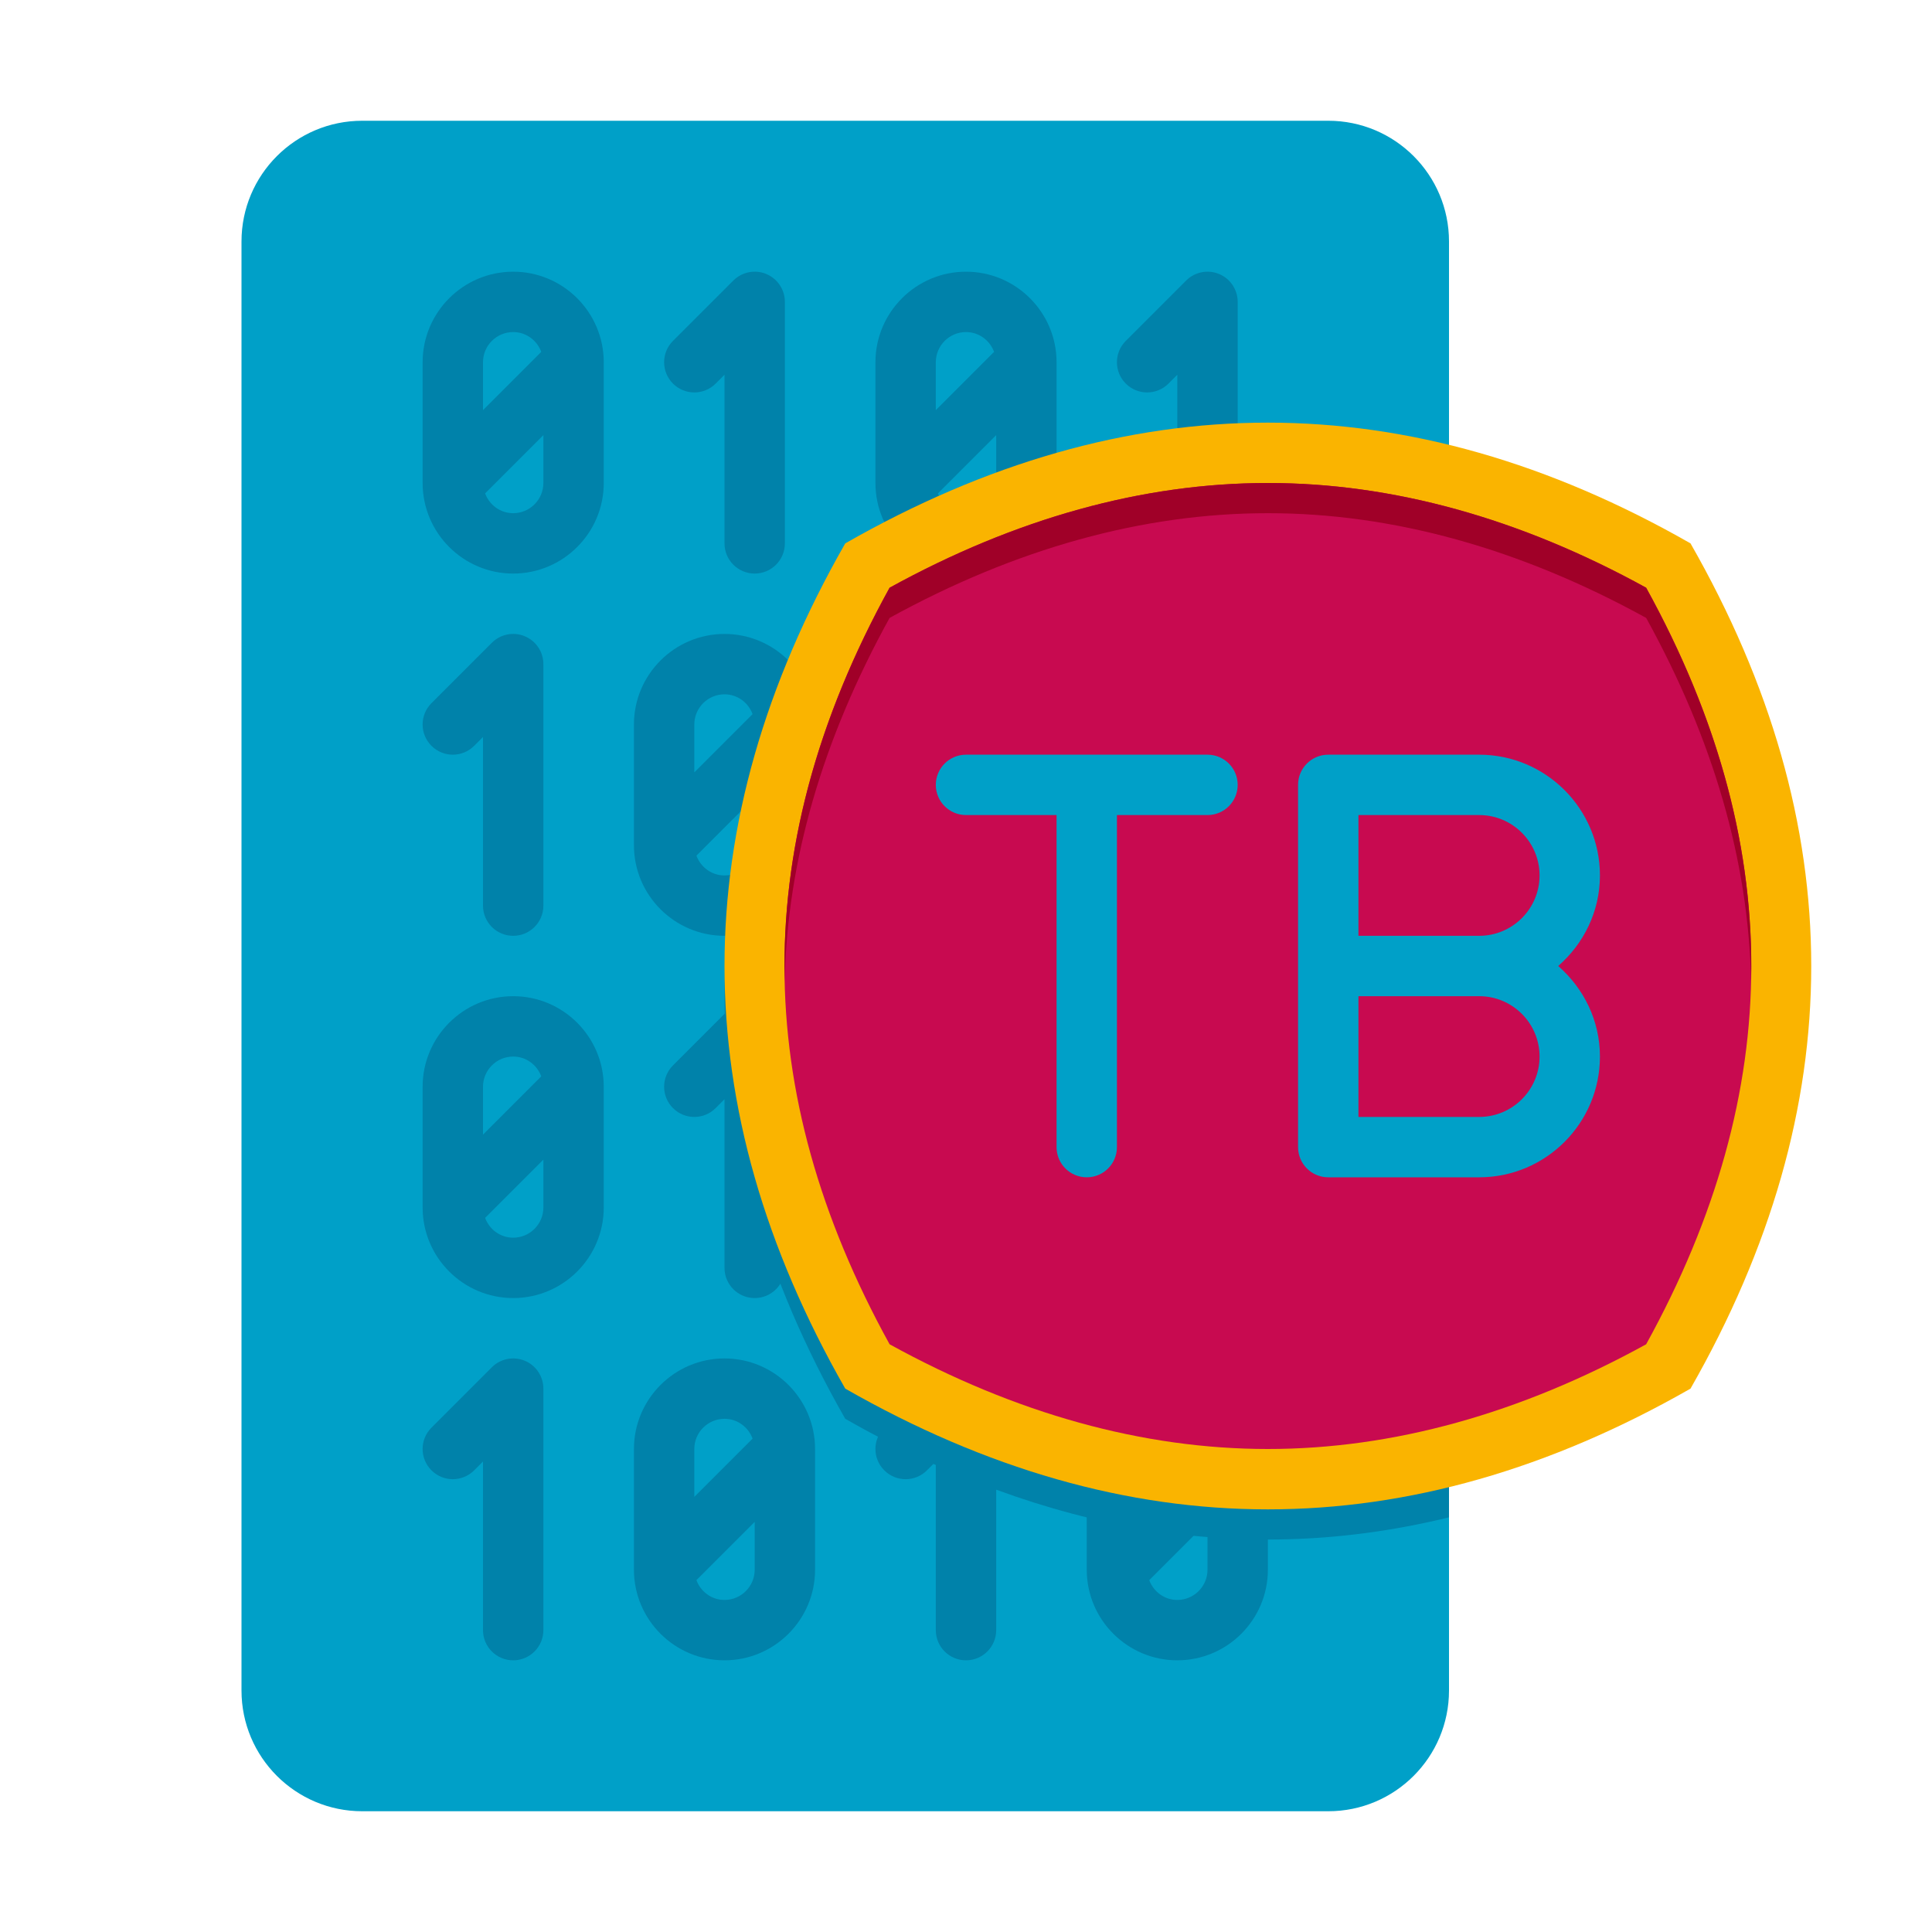 <svg enable-background="new 0 0 64 64" height="512" viewBox="0 0 64 64" width="512" xmlns="http://www.w3.org/2000/svg"><g id="Icons"><g><g><path d="m12 4h32c2.209 0 4 1.791 4 4v48c0 2.209-1.791 4-4 4h-32c-2.209 0-4-1.791-4-4v-48c0-2.209 1.791-4 4-4z" fill="#00a0c8"/></g><g><path d="m48 15.736c-6.667-1.633-13.334-.546-20 3.264-5.333 9.333-5.333 18.667 0 28 6.666 3.81 13.333 4.897 20 3.264z" fill="#0082aa"/></g><g fill="#0082aa"><path d="m17 9c-1.654 0-3 1.346-3 3v4c0 1.654 1.346 3 3 3s3-1.346 3-3v-4c0-1.654-1.346-3-3-3zm0 2c.43 0 .789.275.93.656l-1.93 1.93v-1.586c0-.551.448-1 1-1zm0 6c-.43 0-.789-.275-.93-.656l1.93-1.93v1.586c0 .551-.448 1-1 1z"/><path d="m23.707 12.707.293-.293v5.586c0 .552.447 1 1 1s1-.448 1-1v-8c0-.404-.243-.769-.617-.924-.373-.155-.803-.069-1.09.217l-2 2c-.391.391-.391 1.023 0 1.414s1.023.391 1.414 0z"/><path d="m32 9c-1.654 0-3 1.346-3 3v4c0 1.654 1.346 3 3 3s3-1.346 3-3v-4c0-1.654-1.346-3-3-3zm0 2c.43 0 .789.275.93.656l-1.93 1.93v-1.586c0-.551.448-1 1-1zm0 6c-.43 0-.789-.275-.93-.656l1.93-1.93v1.586c0 .551-.448 1-1 1z"/><path d="m38.707 12.707.293-.293v5.586c0 .552.447 1 1 1s1-.448 1-1v-8c0-.404-.243-.769-.617-.924s-.804-.069-1.09.217l-2 2c-.391.391-.391 1.023 0 1.414s1.023.391 1.414 0z"/><path d="m17 33c-1.654 0-3 1.346-3 3v4c0 1.654 1.346 3 3 3s3-1.346 3-3v-4c0-1.654-1.346-3-3-3zm0 2c.43 0 .789.275.93.656l-1.93 1.93v-1.586c0-.551.448-1 1-1zm0 6c-.43 0-.789-.275-.93-.656l1.93-1.93v1.586c0 .551-.448 1-1 1z"/><path d="m25 43c.553 0 1-.448 1-1v-8c0-.404-.243-.769-.617-.924-.373-.154-.803-.069-1.09.217l-2 2c-.391.391-.391 1.023 0 1.414s1.023.391 1.414 0l.293-.293v5.586c0 .552.447 1 1 1z"/><path d="m32 33c-1.654 0-3 1.346-3 3v4c0 1.654 1.346 3 3 3s3-1.346 3-3v-4c0-1.654-1.346-3-3-3zm0 2c.43 0 .789.275.93.656l-1.93 1.93v-1.586c0-.551.448-1 1-1zm0 6c-.43 0-.789-.275-.93-.656l1.93-1.93v1.586c0 .551-.448 1-1 1z"/><path d="m40 43c.553 0 1-.448 1-1v-8c0-.404-.243-.769-.617-.924-.374-.154-.804-.069-1.09.217l-2 2c-.391.391-.391 1.023 0 1.414s1.023.391 1.414 0l.293-.293v5.586c0 .552.447 1 1 1z"/><path d="m39 21c-1.654 0-3 1.346-3 3v4c0 1.654 1.346 3 3 3s3-1.346 3-3v-4c0-1.654-1.346-3-3-3zm0 2c.43 0 .789.275.93.656l-1.93 1.93v-1.586c0-.551.448-1 1-1zm0 6c-.43 0-.789-.275-.93-.656l1.93-1.93v1.586c0 .551-.448 1-1 1z"/><path d="m17 31c.553 0 1-.448 1-1v-8c0-.404-.243-.769-.617-.924s-.803-.07-1.09.217l-2 2c-.391.391-.391 1.023 0 1.414s1.023.391 1.414 0l.293-.293v5.586c0 .552.447 1 1 1z"/><path d="m24 21c-1.654 0-3 1.346-3 3v4c0 1.654 1.346 3 3 3s3-1.346 3-3v-4c0-1.654-1.346-3-3-3zm0 2c.43 0 .789.275.93.656l-1.93 1.93v-1.586c0-.551.448-1 1-1zm0 6c-.43 0-.789-.275-.93-.656l1.93-1.93v1.586c0 .551-.448 1-1 1z"/><path d="m32 31c.553 0 1-.448 1-1v-8c0-.404-.243-.769-.617-.924s-.804-.07-1.09.217l-2 2c-.391.391-.391 1.023 0 1.414s1.023.391 1.414 0l.293-.293v5.586c0 .552.447 1 1 1z"/><path d="m39 45c-1.654 0-3 1.346-3 3v4c0 1.654 1.346 3 3 3s3-1.346 3-3v-4c0-1.654-1.346-3-3-3zm0 2c.43 0 .789.275.93.656l-1.93 1.93v-1.586c0-.551.448-1 1-1zm0 6c-.43 0-.789-.275-.93-.656l1.93-1.93v1.586c0 .551-.448 1-1 1z"/><path d="m17.383 45.076c-.374-.154-.803-.07-1.09.217l-2 2c-.391.391-.391 1.023 0 1.414s1.023.391 1.414 0l.293-.293v5.586c0 .552.447 1 1 1s1-.448 1-1v-8c0-.404-.243-.769-.617-.924z"/><path d="m24 45c-1.654 0-3 1.346-3 3v4c0 1.654 1.346 3 3 3s3-1.346 3-3v-4c0-1.654-1.346-3-3-3zm0 2c.43 0 .789.275.93.656l-1.93 1.93v-1.586c0-.551.448-1 1-1zm0 6c-.43 0-.789-.275-.93-.656l1.93-1.93v1.586c0 .551-.448 1-1 1z"/><path d="m32.383 45.076c-.374-.154-.804-.07-1.09.217l-2 2c-.391.391-.391 1.023 0 1.414s1.023.391 1.414 0l.293-.293v5.586c0 .552.447 1 1 1s1-.448 1-1v-8c0-.404-.243-.769-.617-.924z"/></g><g><path d="m56 46c-9.334 5.333-18.668 5.333-28 0-5.333-9.333-5.333-18.667 0-28 9.332-5.333 18.666-5.333 28 0 5.333 9.333 5.333 18.667 0 28z" fill="#fab400"/></g><g><path d="m42 48c-4.136 0-8.349-1.167-12.531-3.469-4.644-8.426-4.644-16.635 0-25.062 4.182-2.302 8.395-3.469 12.531-3.469 4.135 0 8.349 1.167 12.531 3.469 4.644 8.426 4.644 16.635 0 25.062-4.182 2.302-8.396 3.469-12.531 3.469z" fill="#c80a50"/></g><g><path d="m29.469 20.469c4.182-2.302 8.395-3.469 12.531-3.469 4.135 0 8.349 1.167 12.531 3.469 2.229 4.044 3.387 8.039 3.476 12.031.097-4.326-1.062-8.649-3.476-13.031-4.182-2.302-8.396-3.469-12.531-3.469-4.136 0-8.349 1.167-12.531 3.469-2.415 4.382-3.573 8.705-3.476 13.031.089-3.992 1.247-7.986 3.476-12.031z" fill="#a00028"/></g><g fill="#00a0c8"><path d="m51.618 32c.84-.734 1.382-1.8 1.382-3 0-2.206-1.794-4-4-4h-5c-.553 0-1 .448-1 1v12c0 .552.447 1 1 1h5c2.206 0 4-1.794 4-4 0-1.2-.542-2.266-1.382-3zm-6.618-5h4c1.103 0 2 .897 2 2s-.897 2-2 2h-4zm4 10h-4v-4h4c1.103 0 2 .897 2 2s-.897 2-2 2z"/><path d="m40 25h-8c-.553 0-1 .448-1 1s.447 1 1 1h3v11c0 .552.447 1 1 1s1-.448 1-1v-11h3c.553 0 1-.448 1-1s-.447-1-1-1z"/></g></g></g></svg>